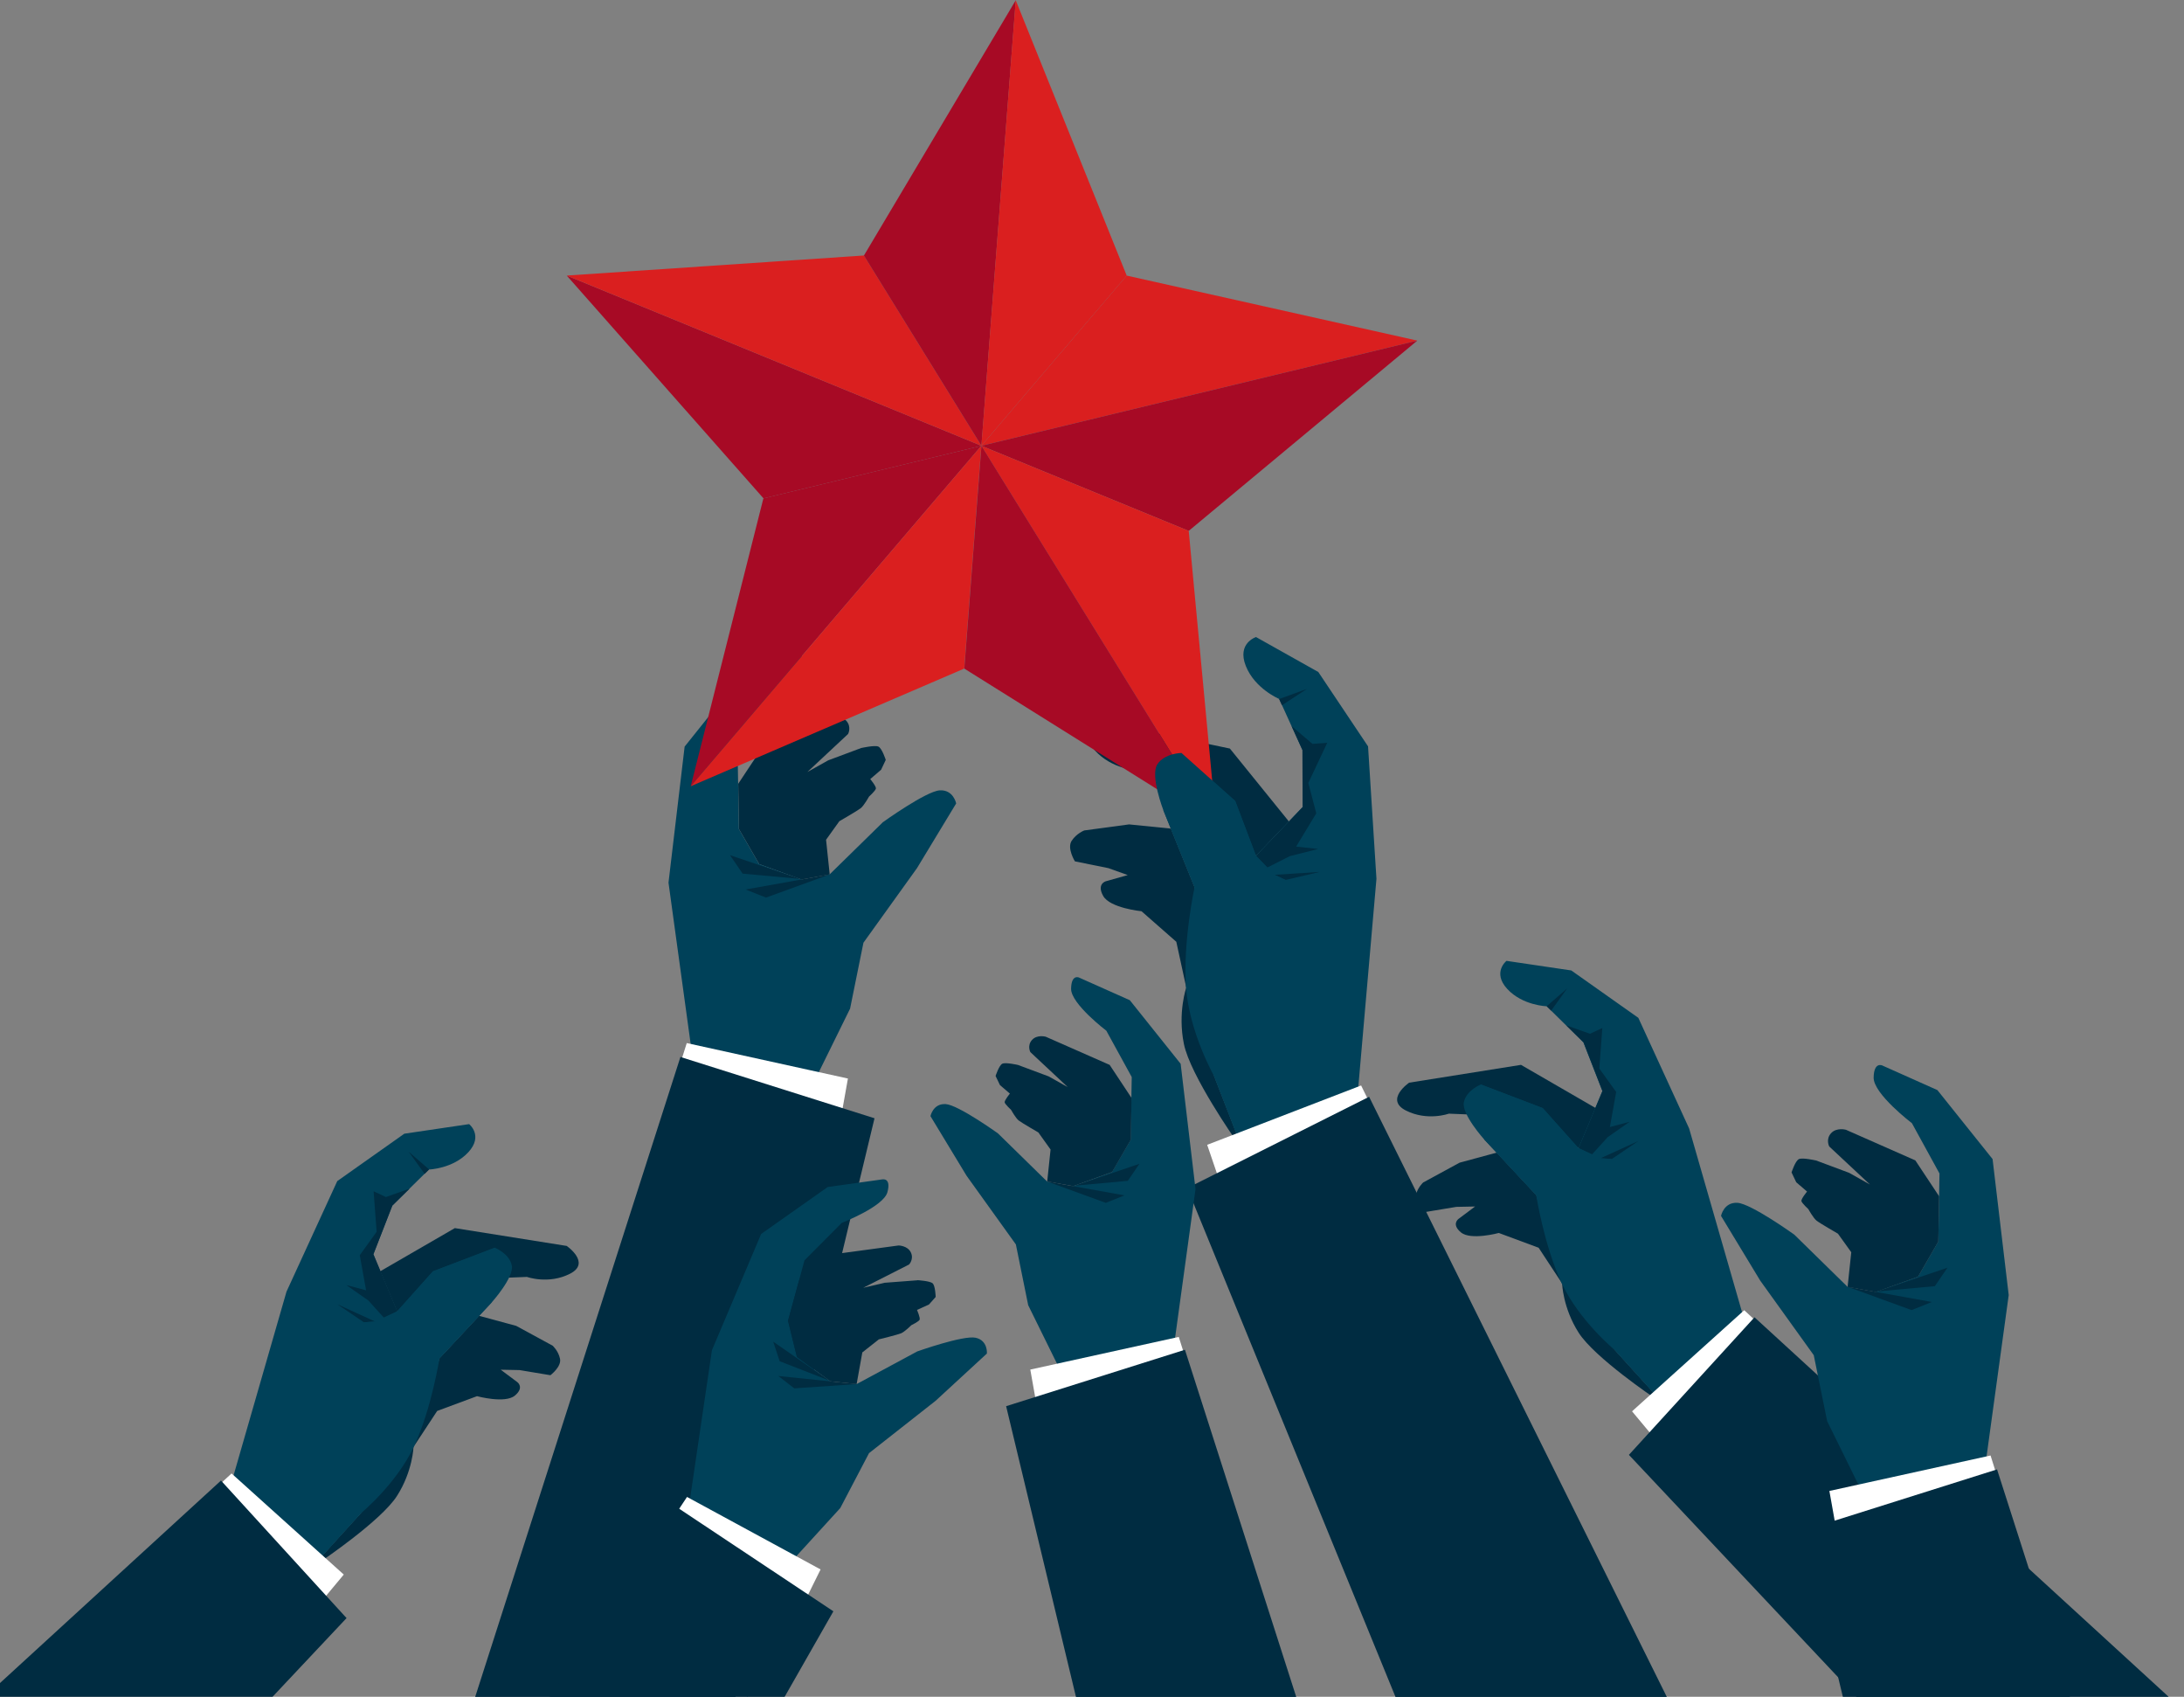 <svg width="103" height="80" viewBox="0 0 103 80" fill="none" xmlns="http://www.w3.org/2000/svg">
<rect x="0" y="0" width="103" height="80" fill="#808080" stroke="none"/>
<g clip-path="url(#clip0_17172_7687)">
<path d="M40.634 35.26L39.062 35.847L38.078 36.398L39.997 34.605C39.997 34.605 40.173 34.274 39.913 33.984C39.652 33.694 39.209 33.819 39.209 33.819L35.937 35.262L34.816 36.953L34.851 39.091L35.806 40.744L37.797 41.468L39.13 41.227L38.958 39.593L39.585 38.718C39.585 38.718 40.437 38.228 40.593 38.105C40.75 37.981 40.981 37.562 40.981 37.562C40.981 37.562 41.285 37.283 41.308 37.182C41.332 37.08 41.042 36.732 41.042 36.732L41.553 36.293L41.773 35.828C41.773 35.828 41.598 35.277 41.424 35.2C41.25 35.124 40.634 35.264 40.634 35.264V35.26Z" fill="#002C41"/>
<path d="M37.483 30.791C37.483 30.791 37.884 30.59 37.898 31.358C37.911 32.126 36.093 33.509 36.093 33.509L34.793 35.881L34.846 39.087L35.801 40.74L37.901 41.503L39.127 41.225L41.638 38.765C41.638 38.765 43.674 37.302 44.319 37.264C44.965 37.225 45.094 37.88 45.094 37.88L43.245 40.933L40.721 44.447L40.091 47.555L38.127 51.543L38.301 63.576L30.927 55.069L32.774 50.688L31.527 41.615L32.288 35.201L34.891 31.948L37.484 30.791H37.483Z" fill="#004159"/>
<path d="M36.125 42.32L39.131 41.227L35.165 41.938L36.125 42.32Z" fill="#002C41"/>
<path d="M34.427 40.32L35.023 41.19L37.728 41.438L34.427 40.32Z" fill="#002C41"/>
<path d="M56.341 41.837L55.222 39.067L53.249 38.869L51.135 39.154C51.135 39.154 50.767 39.294 50.539 39.645C50.312 39.997 50.695 40.612 50.695 40.612L52.276 40.932L53.186 41.258L52.159 41.548C52.159 41.548 51.705 41.666 52.027 42.241C52.348 42.816 53.835 42.963 53.835 42.963L55.476 44.403L55.936 46.516L56.341 41.837Z" fill="#002C41"/>
<path d="M55.951 46.547C55.951 46.547 55.531 47.739 55.835 49.225C56.142 50.712 58.269 53.745 58.269 53.745L59.822 58.967L60.596 59.33L57.262 50.73L55.951 46.551V46.547Z" fill="#002C41"/>
<path d="M60.788 38.734L58.003 35.293L52.3 34.096C52.3 34.096 50.799 34.458 51.629 35.374C52.459 36.291 53.633 36.314 53.633 36.314L56.616 37.591L59.242 40.349L60.788 38.732V38.734Z" fill="#002C41"/>
<path d="M55.718 35.499L55.343 37.097L54.866 38.205L56.335 41.834L55.93 46.513L57.253 50.728L60.587 59.328L65.768 61.756L67.546 57.988L64 51.928L64.915 41.434L64.519 35.19L62.173 31.684L59.236 30.036C59.236 30.036 58.326 30.323 58.754 31.399C59.182 32.476 60.328 32.954 60.328 32.954L61.422 35.362L61.434 38.047L59.232 40.348L58.254 37.765L55.716 35.497L55.718 35.499Z" fill="#004159"/>
<path d="M61.638 32.48L60.459 33.251L60.325 32.958L61.638 32.48Z" fill="#002C41"/>
<path d="M60.915 34.235L61.897 35.073L62.594 35.021L61.703 36.913L62.077 38.347L61.127 39.916L62.169 40.027L60.831 40.365L59.759 40.907L59.238 40.352L61.44 38.051L61.43 35.366L60.915 34.235Z" fill="#002C41"/>
<path d="M62.238 41.11L60.11 41.246L60.627 41.488L62.238 41.11Z" fill="#002C41"/>
<path d="M46.28 21.019L32.576 37.069L36.002 23.498L46.28 21.019Z" fill="#A70A25"/>
<path d="M46.28 21.019L32.576 37.069L45.472 31.523L46.28 21.019Z" fill="#DA1F1F"/>
<path d="M26.729 12.993L46.286 21.018L36.008 23.498L26.729 12.993Z" fill="#A70A25"/>
<path d="M40.744 12.046L46.286 21.018L26.729 12.992L40.744 12.046Z" fill="#DA1F1F"/>
<path d="M47.905 0.01L46.286 21.018L40.744 12.047L47.905 0.01Z" fill="#A70A25"/>
<path d="M53.137 12.995L46.283 21.018L47.902 0.01L53.137 12.995Z" fill="#DA1F1F"/>
<path d="M66.842 16.059L46.283 21.018L53.137 12.994L66.842 16.059Z" fill="#DA1F1F"/>
<path d="M56.062 25.03L46.283 21.018L66.842 16.059L56.062 25.03Z" fill="#A70A25"/>
<path d="M57.372 38.964L56.062 25.031L46.283 21.019L57.372 38.964Z" fill="#DA1F1F"/>
<path d="M45.478 31.523L46.286 21.019L57.376 38.964L45.478 31.523Z" fill="#A70A25"/>
<path d="M54.868 38.205L56.337 41.834C56.337 41.834 55.786 44.371 55.932 46.514C56.078 48.657 57.255 50.728 57.255 50.728L60.589 59.328L65.133 61.458L60.633 41.489L60.116 41.248L59.236 40.351L58.257 37.768L55.72 35.501C55.72 35.501 54.915 35.511 54.577 36.044C54.239 36.577 54.868 38.207 54.868 38.207V38.205Z" fill="#004159"/>
<path d="M56.932 53.976L64.192 51.178L64.782 52.381L57.425 55.422L56.932 53.976Z" fill="white"/>
<path d="M55.993 56.015L64.569 51.712L78.61 80.009H65.814L55.993 56.015Z" fill="#002C41"/>
<path d="M39.989 50.851L32.388 49.179L31.986 50.457L39.721 52.354L39.989 50.851Z" fill="white"/>
<path d="M41.243 52.724L32.09 49.834L22.41 80.006H34.684L41.243 52.724Z" fill="#002C41"/>
<path d="M72.458 56.347L70.588 54.343L68.835 54.818L67.118 55.752C67.118 55.752 66.849 55.992 66.77 56.367C66.69 56.742 67.222 57.144 67.222 57.144L68.681 56.902L69.567 56.884L68.785 57.469C68.785 57.469 68.435 57.719 68.9 58.105C69.365 58.492 70.685 58.132 70.685 58.132L72.564 58.829L73.654 60.487L72.46 56.349L72.458 56.347Z" fill="#002C41"/>
<path d="M73.671 60.51C73.671 60.51 73.703 61.666 74.454 62.839C75.205 64.013 78.025 65.912 78.025 65.912L81.073 69.875L81.854 69.931L76.168 63.659L73.669 60.51H73.671Z" fill="#002C41"/>
<path d="M75.25 52.241L71.732 50.206L66.457 51.046C66.457 51.046 65.291 51.846 66.304 52.359C67.316 52.872 68.329 52.507 68.329 52.507L71.304 52.626L74.46 54.129L75.252 52.241H75.25Z" fill="#002C41"/>
<path d="M69.834 51.127L70.039 52.617L69.996 53.722L72.448 56.348L73.642 60.486L76.163 63.66L81.85 69.933L87.084 70.317L87.365 66.511L82.335 62.484L79.661 53.204L77.266 47.989L74.104 45.755L71.048 45.303C71.048 45.303 70.364 45.846 71.085 46.628C71.806 47.41 72.945 47.444 72.945 47.444L74.675 49.148L75.568 51.442L74.442 54.132L72.754 52.242L69.837 51.131L69.834 51.127Z" fill="#004159"/>
<path d="M73.91 46.602L73.156 47.649L72.945 47.441L73.91 46.602Z" fill="#002C41"/>
<path d="M73.87 48.344L74.986 48.741L75.568 48.469L75.426 50.379L76.221 51.484L75.923 53.137L76.851 52.892L75.817 53.618L75.078 54.433L74.451 54.128L75.577 51.439L74.683 49.144L73.87 48.344Z" fill="#002C41"/>
<path d="M77.27 53.795L75.493 54.606L76.015 54.645L77.27 53.795Z" fill="#002C41"/>
<path d="M69.997 53.723L72.45 56.349C72.45 56.349 72.814 58.7 73.644 60.486C74.474 62.273 76.165 63.661 76.165 63.661L81.851 69.933L86.441 70.272L76.013 54.651L75.491 54.612L74.442 54.133L72.754 52.243L69.837 51.131C69.837 51.131 69.151 51.403 69.037 51.969C68.924 52.536 69.999 53.726 69.999 53.726L69.997 53.723Z" fill="#004159"/>
<path d="M76.969 66.541L82.26 61.774L83.163 62.611L77.867 67.618L76.969 66.541Z" fill="white"/>
<path d="M76.821 68.594L82.744 62.108L102.278 80.003H87.557L76.821 68.594Z" fill="#002C41"/>
<path d="M50.897 46.093C50.897 46.093 50.527 45.907 50.514 46.615C50.5 47.323 52.176 48.596 52.176 48.596L53.374 50.781L53.324 53.736L52.444 55.259L50.51 55.962L49.381 55.705L47.067 53.439C47.067 53.439 45.192 52.091 44.597 52.056C44.001 52.021 43.882 52.624 43.882 52.624L45.585 55.435L47.91 58.673L48.491 61.538L50.301 65.212L50.14 76.297L56.934 68.46L55.233 64.424L56.382 56.065L55.681 50.156L53.284 47.158L50.895 46.093H50.897Z" fill="#004159"/>
<path d="M52.15 56.712L49.381 55.704L53.035 56.36L52.15 56.712Z" fill="#002C41"/>
<path d="M53.736 54.872L53.188 55.674L50.695 55.902L53.736 54.872Z" fill="#002C41"/>
<path d="M48.006 50.209L49.454 50.749L50.359 51.257L48.593 49.605C48.593 49.605 48.431 49.3 48.67 49.032C48.909 48.766 49.317 48.879 49.317 48.879L52.332 50.207L53.364 51.765L53.332 53.735L52.452 55.258L50.617 55.924L49.388 55.704L49.546 54.198L48.969 53.392C48.969 53.392 48.185 52.94 48.041 52.827C47.897 52.713 47.683 52.327 47.683 52.327C47.683 52.327 47.404 52.07 47.382 51.977C47.36 51.883 47.628 51.562 47.628 51.562L47.158 51.158L46.953 50.73C46.953 50.73 47.116 50.222 47.275 50.15C47.435 50.079 48.001 50.209 48.001 50.209H48.006Z" fill="#002C41"/>
<path d="M48.59 64.573L55.592 63.033L55.962 64.21L48.836 65.958L48.59 64.573Z" fill="white"/>
<path d="M47.45 66.299L55.883 63.638L61.132 80.007H50.744L47.45 66.299Z" fill="#002C41"/>
<path d="M88.778 50.238C88.778 50.238 88.376 50.037 88.363 50.805C88.349 51.573 90.168 52.956 90.168 52.956L91.468 55.327L91.414 58.533L90.459 60.187L88.359 60.95L87.133 60.672L84.622 58.212C84.622 58.212 82.586 56.749 81.941 56.711C81.295 56.672 81.166 57.327 81.166 57.327L83.015 60.38L85.539 63.894L86.17 67.002L88.133 70.99L88.003 80.002L95.333 74.516L93.487 70.135L94.733 61.061L93.972 54.648L91.369 51.395L88.776 50.238H88.778Z" fill="#004159"/>
<path d="M90.152 61.768L87.148 60.675L91.112 61.386L90.152 61.768Z" fill="#002C41"/>
<path d="M91.845 59.77L91.249 60.64L88.543 60.888L91.845 59.77Z" fill="#002C41"/>
<path d="M85.631 54.708L87.204 55.295L88.188 55.847L86.269 54.054C86.269 54.054 86.093 53.722 86.352 53.432C86.613 53.142 87.057 53.267 87.057 53.267L90.329 54.71L91.45 56.401L91.414 58.539L90.459 60.193L88.469 60.916L87.135 60.676L87.308 59.041L86.68 58.166C86.68 58.166 85.829 57.676 85.673 57.553C85.516 57.43 85.285 57.01 85.285 57.01C85.285 57.01 84.981 56.731 84.957 56.63C84.934 56.528 85.223 56.18 85.223 56.18L84.713 55.742L84.492 55.277C84.492 55.277 84.668 54.725 84.842 54.648C85.016 54.57 85.631 54.712 85.631 54.712V54.708Z" fill="#002C41"/>
<path d="M86.276 70.296L93.877 68.624L94.279 69.903L86.544 71.799L86.276 70.296Z" fill="white"/>
<path d="M85.029 72.168L94.183 69.279L97.62 80.002H86.911L85.029 72.168Z" fill="#002C41"/>
<path d="M20.723 64.042L22.593 62.038L24.346 62.513L26.063 63.447C26.063 63.447 26.332 63.687 26.411 64.062C26.491 64.437 25.959 64.839 25.959 64.839L24.5 64.597L23.614 64.579L24.397 65.164C24.397 65.164 24.746 65.414 24.281 65.8C23.816 66.187 22.496 65.827 22.496 65.827L20.618 66.523L19.527 68.182L20.721 64.044L20.723 64.042Z" fill="#002C41"/>
<path d="M19.503 68.205C19.503 68.205 19.471 69.361 18.72 70.534C17.969 71.707 15.148 73.607 15.148 73.607L12.1 77.57L11.319 77.626L17.005 71.354L19.504 68.205H19.503Z" fill="#002C41"/>
<path d="M17.933 59.938L21.451 57.903L26.725 58.743C26.725 58.743 27.891 59.543 26.879 60.056C25.867 60.569 24.853 60.204 24.853 60.204L21.879 60.322L18.722 61.825L17.931 59.938H17.933Z" fill="#002C41"/>
<path d="M23.338 58.824L23.133 60.314L23.176 61.419L20.724 64.045L19.529 68.183L17.009 71.357L11.322 77.629L6.088 78.014L5.807 74.208L10.837 70.18L13.511 60.9L15.906 55.686L19.068 53.452L22.124 53C22.124 53 22.808 53.543 22.087 54.325C21.366 55.106 20.227 55.141 20.227 55.141L18.497 56.844L17.604 59.139L18.73 61.828L20.418 59.939L23.335 58.827L23.338 58.824Z" fill="#004159"/>
<path d="M19.272 54.299L20.027 55.346L20.238 55.138L19.272 54.299Z" fill="#002C41"/>
<path d="M19.318 56.041L18.2 56.438L17.62 56.166L17.762 58.076L16.968 59.181L17.265 60.835L16.335 60.589L17.371 61.315L18.108 62.13L18.737 61.825L17.612 59.136L18.505 56.841L19.318 56.041Z" fill="#002C41"/>
<path d="M15.906 61.492L17.683 62.305L17.161 62.343L15.906 61.492Z" fill="#002C41"/>
<path d="M23.177 61.419L20.724 64.046C20.724 64.046 20.36 66.397 19.53 68.183C18.7 69.97 17.009 71.358 17.009 71.358L11.323 77.63L6.733 77.968L17.161 62.347L17.683 62.309L18.732 61.829L20.42 59.94L23.337 58.828C23.337 58.828 24.023 59.1 24.137 59.666C24.25 60.233 23.175 61.423 23.175 61.423L23.177 61.419Z" fill="#004159"/>
<path d="M16.213 74.238L10.92 69.471L10.018 70.307L15.315 75.315L16.213 74.238Z" fill="white"/>
<path d="M16.344 76.29L10.422 69.805L-0.711 80.003L12.853 80.001L16.344 76.29Z" fill="#002C41"/>
<path d="M41.629 55.605C41.629 55.605 42.037 55.528 41.851 56.211C41.665 56.894 39.701 57.654 39.701 57.654L37.941 59.421L37.165 62.272L37.585 63.978L39.246 65.188L40.402 65.255L43.256 63.718C43.256 63.718 45.434 62.943 46.016 63.073C46.599 63.203 46.543 63.817 46.543 63.817L44.123 66.046L40.984 68.513L39.628 71.102L36.864 74.13L35.252 79.999L29.586 75.415L32.346 72.009L33.575 63.662L35.897 58.179L39.037 55.965L41.629 55.603V55.605Z" fill="#004159"/>
<path d="M37.46 65.459L40.401 65.257L36.707 64.876L37.46 65.459Z" fill="#002C41"/>
<path d="M36.466 63.257L36.769 64.179L39.1 65.087L36.466 63.257Z" fill="#002C41"/>
<path d="M43.267 60.363L41.725 60.48L40.713 60.716L42.871 59.62C42.871 59.62 43.112 59.372 42.956 59.048C42.801 58.725 42.376 58.722 42.376 58.722L39.109 59.163L37.682 60.373L37.163 62.273L37.583 63.979L39.159 65.127L40.4 65.256L40.668 63.764L41.447 63.149C41.447 63.149 42.326 62.933 42.496 62.863C42.667 62.793 42.98 62.481 42.98 62.481C42.98 62.481 43.321 62.313 43.368 62.228C43.415 62.143 43.247 61.761 43.247 61.761L43.811 61.505L44.127 61.15C44.127 61.15 44.114 60.618 43.98 60.503C43.846 60.39 43.266 60.358 43.266 60.358L43.267 60.363Z" fill="#002C41"/>
<path d="M38.699 73.996L32.401 70.578L31.718 71.606L38.075 75.259L38.699 73.996Z" fill="white"/>
<path d="M39.304 75.97L31.947 71.078L25.924 80.003H37.004L39.304 75.97Z" fill="#002C41"/>
</g>
<defs>
<clipPath id="clip0_17172_7687">
<rect width="103" height="80" fill="white"/>
</clipPath>
</defs>
</svg>
